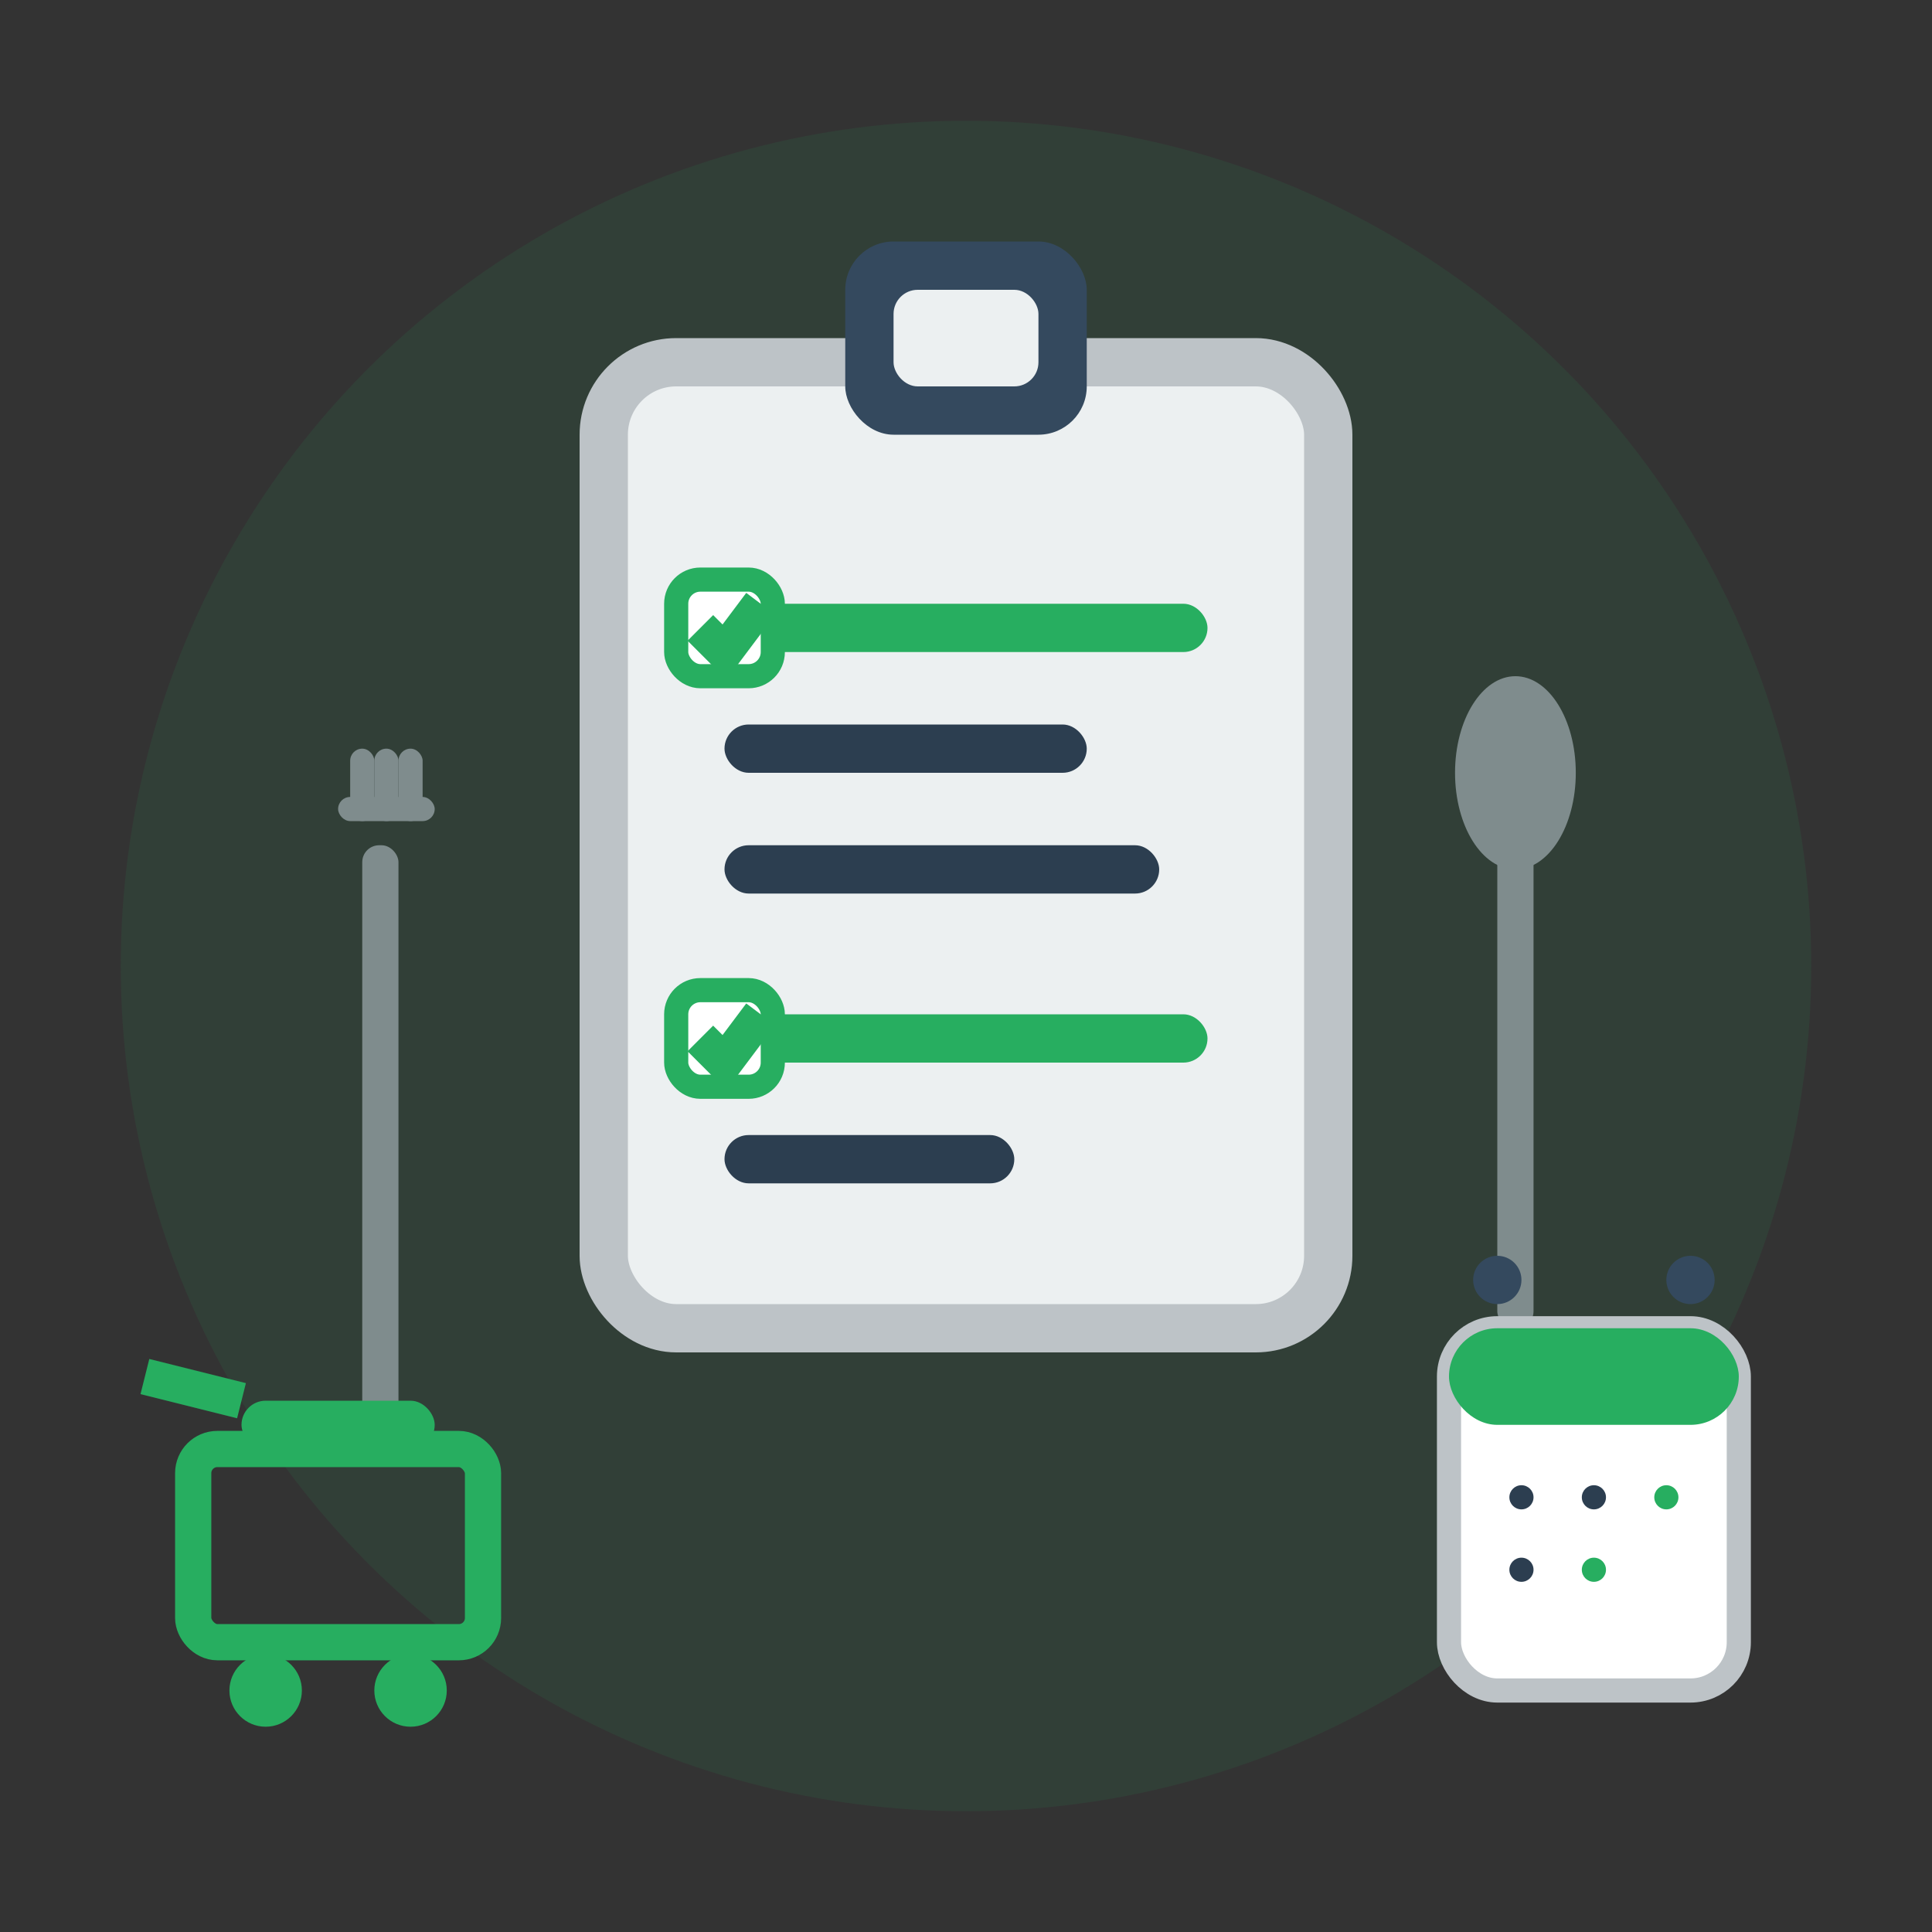 <svg width="80" height="80" viewBox="0 0 80 80" fill="none" xmlns="http://www.w3.org/2000/svg">
  <rect x="0" y="0" width="80" height="80" fill="#333333" stroke="none"/>
  <!-- Background circle -->
  <circle cx="40" cy="40" r="35" fill="#27ae60" opacity="0.1"/>
  
  <!-- Clipboard base -->
  <rect x="25" y="15" width="30" height="40" rx="3" fill="#ecf0f1" stroke="#bdc3c7" stroke-width="2"/>
  
  <!-- Clipboard clip -->
  <rect x="35" y="10" width="10" height="8" rx="2" fill="#34495e"/>
  <rect x="37" y="12" width="6" height="4" rx="1" fill="#ecf0f1"/>
  
  <!-- Menu lines -->
  <rect x="30" y="25" width="20" height="2" rx="1" fill="#27ae60"/>
  <rect x="30" y="30" width="15" height="2" rx="1" fill="#2c3e50"/>
  <rect x="30" y="35" width="18" height="2" rx="1" fill="#2c3e50"/>
  
  <rect x="30" y="42" width="20" height="2" rx="1" fill="#27ae60"/>
  <rect x="30" y="47" width="12" height="2" rx="1" fill="#2c3e50"/>
  
  <!-- Checkboxes -->
  <rect x="28" y="24" width="4" height="4" rx="1" fill="#fff" stroke="#27ae60" stroke-width="1"/>
  <path d="M29 26 L30 27 L31.5 25" stroke="#27ae60" stroke-width="1.5" fill="none"/>
  
  <rect x="28" y="41" width="4" height="4" rx="1" fill="#fff" stroke="#27ae60" stroke-width="1"/>
  <path d="M29 43 L30 44 L31.5 42" stroke="#27ae60" stroke-width="1.5" fill="none"/>
  
  <!-- Food elements around -->
  <!-- Utensils -->
  <g transform="translate(15,35)">
    <!-- Fork -->
    <rect x="0" y="0" width="1.5" height="25" rx="0.7" fill="#7f8c8d"/>
    <rect x="-1" y="-2" width="4" height="1" rx="0.5" fill="#7f8c8d"/>
    <rect x="-0.5" y="-4" width="1" height="3" rx="0.5" fill="#7f8c8d"/>
    <rect x="0.5" y="-4" width="1" height="3" rx="0.5" fill="#7f8c8d"/>
    <rect x="1.5" y="-4" width="1" height="3" rx="0.5" fill="#7f8c8d"/>
  </g>
  
  <g transform="translate(62,30)">
    <!-- Spoon -->
    <rect x="0" y="5" width="1.5" height="20" rx="0.7" fill="#7f8c8d"/>
    <ellipse cx="0.75" cy="2" rx="2.5" ry="4" fill="#7f8c8d"/>
  </g>
  
  <!-- Calendar elements -->
  <rect x="60" y="55" width="12" height="15" rx="2" fill="#fff" stroke="#bdc3c7" stroke-width="1"/>
  <rect x="60" y="55" width="12" height="4" rx="2" fill="#27ae60"/>
  <circle cx="62" cy="53" r="1" fill="#34495e"/>
  <circle cx="70" cy="53" r="1" fill="#34495e"/>
  
  <!-- Small dots for dates -->
  <circle cx="63" cy="62" r="0.5" fill="#2c3e50"/>
  <circle cx="66" cy="62" r="0.5" fill="#2c3e50"/>
  <circle cx="69" cy="62" r="0.5" fill="#27ae60"/>
  <circle cx="63" cy="65" r="0.5" fill="#2c3e50"/>
  <circle cx="66" cy="65" r="0.5" fill="#27ae60"/>
  
  <!-- Shopping cart -->
  <g transform="translate(8,55)">
    <rect x="0" y="5" width="12" height="8" rx="1" fill="none" stroke="#27ae60" stroke-width="1.5"/>
    <rect x="2" y="3" width="8" height="2" rx="1" fill="#27ae60"/>
    <circle cx="3" cy="15" r="1.5" fill="#27ae60"/>
    <circle cx="9" cy="15" r="1.5" fill="#27ae60"/>
    <line x1="-2" y1="2" x2="2" y2="3" stroke="#27ae60" stroke-width="1.5"/>
  </g>
</svg>
